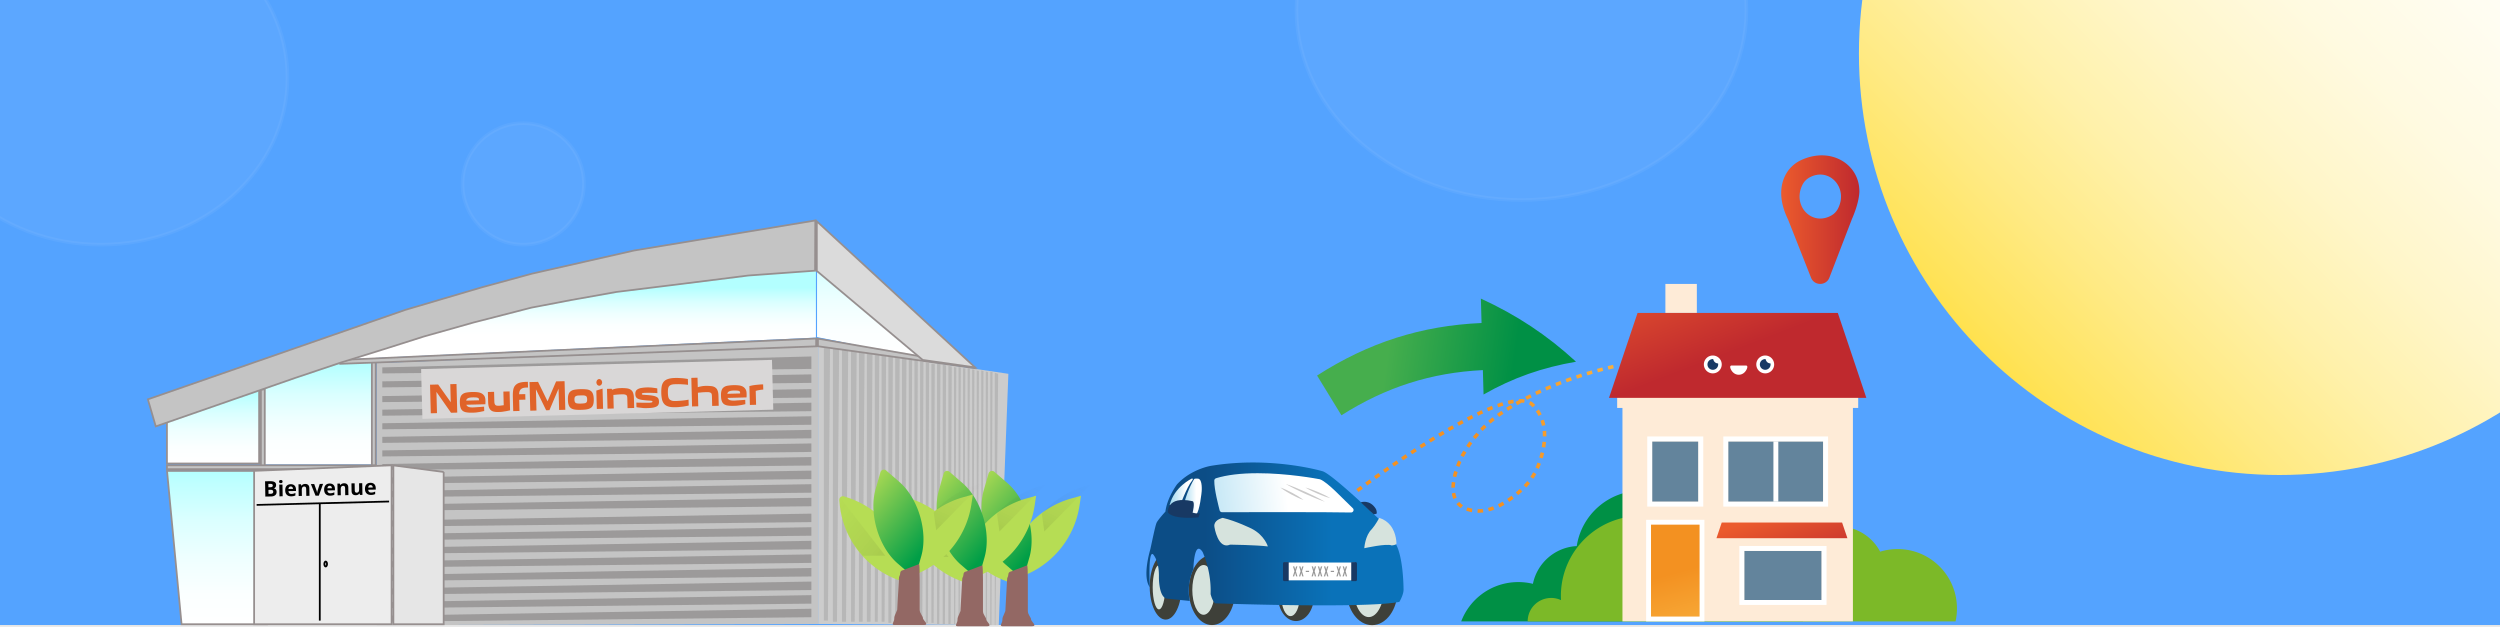 <svg width="1400" height="351" fill="none" xmlns="http://www.w3.org/2000/svg"><path fill="#E5E5E5" d="M0 0h1400v351H0z"/><path fill="#54A3FF" d="M0 0h1400v350H0z"/><path opacity=".05" d="M56.5 137C114.214 137 161 95.139 161 43.5S114.214-50 56.5-50-48-8.139-48 43.5-1.214 137 56.5 137zm236.5 0c18.778 0 34-15.222 34-34s-15.222-34-34-34-34 15.222-34 34 15.222 34 34 34zm559-25c69.588 0 126-47.682 126-106.5S921.588-101 852-101 726-53.318 726 5.5 782.412 112 852 112z" fill="#fff" stroke="#fff" stroke-width="2"/><path d="M1276.5-206C1146.44-206 1041-100.339 1041 30s105.44 236 235.5 236S1512 160.339 1512 30s-105.44-236-235.5-236z" fill="url(#paint0_linear)"/><path d="M760.134 274.715s83.136-63.051 98.224-47.931c10.151 10.168 6.494 25.339 3.004 34.181-1.956 4.97-5.293 9.7-9.77 13.75-6.952 6.298-18.586 14.266-29.895 10.453-8.885-2.988-8.937-11.813-6.757-19.879 2.478-9.234 8.195-18.184 15.948-25.957 12.187-12.204 41.054-27.164 74.592-34.504" stroke="url(#paint1_linear)" stroke-width="2" stroke-miterlimit="10" stroke-dasharray="3.07 3.07"/><path d="M882.567 202.561c-16.445-15.137-33.41-26.197-53.278-35.352l.385 13.675c-33.717 1.462-63.414 10.964-92.111 29.428 4.539 7.424 9.097 14.829 13.636 22.254 24.831-15.753 50.182-23.87 79.205-25.312l.385 13.675c16.676-9.521 33.025-15.118 51.778-18.368z" fill="url(#paint2_linear)"/><path d="M993.593 230.133h-12.937v2.701h12.937v-2.701z" fill="url(#paint3_linear)"/><path d="M980.969 326.257a.921.921 0 11-.922-.922.916.916 0 01.922.922z" fill="#fff"/><path d="M725.739 347.791c5.541 0 10.033-6.168 10.033-13.777 0-7.608-4.492-13.776-10.033-13.776-5.541 0-10.033 6.168-10.033 13.776 0 7.609 4.492 13.777 10.033 13.777z" fill="#3E4039"/><path d="M717.558 333.965c0 6.114 2.303 11.063 5.144 11.063s5.144-4.958 5.144-11.063c0-6.114-2.303-11.062-5.144-11.062-2.841-.009-5.144 4.948-5.144 11.062z" fill="#D6E3DD"/><path d="M643.837 328.508c0 10.2 3.998 18.469 8.916 18.469 4.929 0 8.917-8.269 8.917-18.469 0-10.2-3.998-18.47-8.917-18.47-4.918 0-8.916 8.27-8.916 18.47z" fill="#3E4039"/><path d="M645.512 328.9c0 6.819 1.578 12.355 3.508 12.355 1.94 0 3.508-5.536 3.508-12.355 0-6.82-1.568-12.356-3.508-12.356s-3.508 5.536-3.508 12.356z" fill="#D6E3DD"/><path d="M768.361 350.083c7.89 0 14.286-8.773 14.286-19.596s-6.396-19.596-14.286-19.596c-7.889 0-14.285 8.773-14.285 19.596s6.396 19.596 14.285 19.596z" fill="#3E4039"/><path d="M757.916 328.968c0 9.171 3.841 16.608 8.593 16.608 4.743 0 8.593-7.437 8.593-16.608s-3.841-16.608-8.593-16.608c-4.752.01-8.593 7.437-8.593 16.608z" fill="#D6E3DD"/><path d="M678.718 350.034c7.186 0 13.012-8.773 13.012-19.596s-5.826-19.596-13.012-19.596c-7.186 0-13.012 8.773-13.012 19.596s5.826 19.596 13.012 19.596z" fill="#3E4039"/><path d="M667.695 330.34c0 7.691 2.822 13.933 6.31 13.933 3.488 0 6.31-6.242 6.31-13.933 0-7.692-2.822-13.933-6.31-13.933-3.488 0-6.31 6.241-6.31 13.933z" fill="#D6E3DD"/><path d="M643.884 328.845s-1.057-20.558 1.781-18.471c0 0 3.523 3.348 3.327 12.718 0 0-.196 11.228 4.404 12.122l12.879 1.312s-2.232-8.327 2.016-17.865c0 0 .332-16.435 5.02-9.777.294.417.333.665.822 1.868 1.429 3.557 4.189 11.853 3.797 21.938l.029.09c.049.209.196.765.441 1.461l.01.029c.391 1.143 1.066 2.633 2.006 3.587 0 0 6.801.249 16.969.507 23.301.606 64.335 1.312 81.902-.666a50.806 50.806 0 004.345-.636s1.448-2.345 2.075-4.858c.225-.865.342-1.749.274-2.554 0 0-.059-18.084-4.561-25.436 0 0-1.908-9.956-9.395-13.712 0 0-2.202-2.127-5.47-5.177-8.025-7.502-22.43-20.608-26.042-21.462 0 0-28.771-8.545-62.436-2.981 0 0-10.961 1.729-18.927 10.334 0 0-1.82 2.424-3.572 5.991-1.292 2.643-2.534 5.932-2.955 9.32 0 0-.02.03-.069.07-.538.586-4.227 4.68-4.893 6.22-.763 1.778-2.613 10.85-3.464 14.765 0 .01-4.727 15.202-.313 21.263z" fill="url(#paint4_linear)"/><path d="M770.564 285.094l.011.066c.087.163.392.838.425 2.252.011.457-1.743.588-1.743.588l-2.692-2.405-4.565-4.277c0-.011 5.121-1.926 8.564 3.776z" fill="#183964"/><path d="M672.935 275.225s.614-6.712-1.943-7.171c0 0-2.009-.234-2.315.272-2.4 4.034-5.403 10.709-6.677 19.003 0 0 5.542 2.959 7.727 1.002 2.186-1.947 3.208-13.106 3.208-13.106z" fill="url(#paint5_linear)"/><path d="M667.333 268.021s-9.721 4.527-12.333 14.756c0 0 4.789 1.533 5.301 1.166.512-.367 4.06-10.955 7.402-14.995 0-.009.871-1.111-.37-.927z" fill="url(#paint6_linear)"/><path d="M756.549 287c1.294.029 1.951-1.544 1-2.428-5.255-4.922-13.97-14.543-18.372-16.174-1.824-.35-18.128-3.398-34.872-3.398-9.422 0-17.245.942-23.314 2.806-.588.184-.98.718-.99 1.33-.059 5.194 2.392 14.174 2.99 16.65.147.631.726 1.058 1.383 1.058 4.088-.019 17.735-.068 32.587-.068 20.578 0 32.559.097 39.588.224z" fill="url(#paint7_linear)"/><path d="M768.259 296.269c2.04-2.336 4.14-6.269 4.14-6.269 2.81.888 4.789 2.432 6.199 4.187 3.61 4.503 3.4 10.413 3.4 10.413-.54.698-2.67.846-2.67.846C776.658 304.177 764 307 764 307s.44-7.189 4.259-10.731zM684.713 290s-3.921.823-4.606 3.553c-.127.472-.146 1.014-.029 1.606 0 0 1.956 12.849 8.801 9.837 0 0 14.667.201 21.121 1.004 0 0-1.789-6.173-8.986-9.907 0 0-8.918-4.417-16.301-6.093z" fill="#D6E3DD"/><path d="M719.747 325a.739.739 0 01-.747-.736v-8.528c0-.41.334-.736.747-.736h38.506c.413 0 .747.335.747.736v8.528c0 .41-.334.736-.747.736h-38.506z" fill="#fff"/><path d="M752.723 319.876l-.901 2.9h.744l.559-1.95.529 1.95h.725l-.852-2.89.852-2.714h-.745l-.509 1.705-.49-1.705h-.735l.823 2.704zm-3.439 0l-.901 2.9h.744l.559-1.95.529 1.95h.735l-.863-2.89.853-2.714h-.735l-.519 1.705-.49-1.705h-.735l.823 2.704zm-7.035 0l-.911 2.9h.754l.549-1.95.529 1.95h.735l-.853-2.89.843-2.714h-.735l-.519 1.705-.48-1.705h-.745l.833 2.704zm-3.439 0l-.901 2.9h.744l.549-1.95.539 1.95h.725l-.853-2.89.853-2.714h-.745l-.519 1.705-.48-1.705h-.735l.823 2.704zm-3.439 0l-.902 2.9h.745l.559-1.95.529 1.95h.725l-.853-2.89.853-2.714h-.745l-.509 1.705-.49-1.705h-.735l.823 2.704zm-7.045 0l-.901 2.9h.744l.559-1.95.529 1.95h.735l-.863-2.89.853-2.714h-.735l-.519 1.705-.48-1.705h-.745l.823 2.704zm-4.341 2.901h.745l.559-1.95.538 1.95h.725l-.862-2.891.853-2.714h-.735l-.519 1.705-.481-1.705h-.744l.833 2.704-.912 2.901zm23.085-3.136v.666h-1.862v-.666h1.862zm-13.982 0v.666h-1.862v-.666h1.862z" fill="#979797"/><path d="M756.692 325.441h2.439a.777.777 0 00.774-.784v-9.093a.777.777 0 00-.774-.783h-2.439v10.66zm-38.223-9.876v9.092c0 .431.343.784.774.784h2.44v-10.67h-2.44a.793.793 0 00-.774.794z" fill="#183964"/><path d="M745 279c-2.557-.694-4.934-1.621-7.281-2.61-2.326-1.014-4.603-2.081-6.719-3.39 2.557.694 4.934 1.621 7.281 2.61 2.316 1.014 4.603 2.081 6.719 3.39zm-15 1c-2.375-.809-4.582-1.892-6.761-3.045-2.16-1.183-4.283-2.428-6.239-3.955 2.375.809 4.582 1.892 6.761 3.045 2.151 1.173 4.274 2.428 6.239 3.955zm12 1c-3.881-1.328-7.6-2.907-11.279-4.562-3.658-1.675-7.276-3.426-10.721-5.438 3.881 1.319 7.6 2.907 11.279 4.562 3.648 1.684 7.265 3.426 10.721 5.438z" fill="#CAC9C9"/><path d="M672 287.418l-.834 2.317s-13.608 1.516-17.154-2.703c0 0-.924-9.588 13.776-6.373 1.62.358.07 6.44.07 6.44s2.682.773 4.142.319z" fill="#183964"/><path d="M950.233 159.001h-17.614v16.237h17.614v-16.237z" fill="#FEEBD7"/><path d="M847.249 326.09a34.41 34.41 0 0111.18.857c2.29-11.195 11.7-20.044 23.682-21.083.28-.028.589-.042.87-.056 2.683-17.571 17.867-31.027 36.182-31.027 14.018 0 26.196 7.879 32.348 19.453h.014a45.92 45.92 0 0113.413-1.994c25.269 0 45.762 20.492 45.762 45.775 0 3.427-.38 6.756-1.1 9.972H818.272c4.509-11.868 15.479-20.717 28.977-21.897z" fill="#009045"/><path d="M977.144 332.073a24.76 24.76 0 018.119.618c1.671-8.132 8.512-14.565 17.207-15.324l.63-.042c1.95-12.767 12.98-22.543 26.29-22.543 10.19 0 19.04 5.73 23.5 14.144h.02a33.249 33.249 0 019.75-1.447c18.35 0 33.24 14.889 33.24 33.26 0 2.487-.27 4.917-.79 7.248H956.09c3.287-8.624 11.251-15.057 21.054-15.914z" fill="#7CB928"/><path d="M1023.68 321.216a50.882 50.882 0 00-2.83-6.264c.2-1.306.33-2.641.33-4.003 0-3.217-.58-6.279-1.62-9.13-2.1-5.759-6.15-10.548-11.33-13.638-6.88-14.552-21.689-24.651-38.881-24.651-17.656 0-32.797 10.633-39.427 25.83-.112.267-.196.548-.309.801a44.82 44.82 0 00-14.565-1.11c-.885.071-1.784.197-2.655.309-22.403 3.301-38.893 22.867-38.275 45.509 0 .421.043.8.071 1.208-1.7-.773-3.554-1.236-5.548-1.236-.169 0-.338 0-.506.028-7.037.267-12.641 6.011-12.641 13.118h170.216c.62-3.132.95-6.404.95-9.747a48.96 48.96 0 00-2.98-17.024z" fill="#7CB928"/><path d="M1040.59 220.676h-2.96v-3.863H908.573v3.863h-2.964v7.767h2.964v119.544h129.057V228.443h2.96v-7.767z" fill="#FEEBD7"/><path d="M1045.14 222.796H901.044l1.419-4.213 6.377-18.99 8.188-24.342h112.142l2.77 8.203 11.8 35.129 1.4 4.213z" fill="url(#paint8_linear)"/><path d="M951.735 293.827v51.421h-27.164v-51.421h27.164zm2.739-2.739h-32.642v56.899h32.642v-56.899z" fill="#fff"/><path d="M951.736 293.826h-27.165v51.422h27.165v-51.422z" fill="url(#paint9_linear)"/><path d="M1034.55 301.397h-73.334l2.95-8.778h67.404l1.67 4.916 1.31 3.862z" fill="url(#paint10_linear)"/><path d="M1020.98 247.166h-53.19v33.794h53.19v-33.794z" fill="#63849C"/><path d="M1020.98 247.167v33.794h-53.19v-33.794h53.19zm2.74-2.739h-58.669V283.7h58.669v-39.272z" fill="#fff"/><path d="M995.853 247.166h-2.739v33.794h2.739v-33.794z" fill="#fff"/><path d="M1020.12 308.476h-43.341v27.53h43.341v-27.53z" fill="#63849C"/><path d="M1020.12 308.477v27.529h-43.341v-27.529h43.341zm2.74-2.725h-48.82v33.007h48.82v-33.007z" fill="#fff"/><path d="M951.09 247.166h-25.887v33.794h25.887v-33.794z" fill="#63849C"/><path d="M951.089 247.167v33.794h-25.886v-33.794h25.886zm2.739-2.739h-31.364V283.7h31.364v-39.272zm10.345-40.34a4.998 4.998 0 01-5.002 5.003 5 5 0 01-5.003-5.003 4.998 4.998 0 015.003-5.002 5.005 5.005 0 015.002 5.002z" fill="#fff"/><path d="M959.394 201.111c-.07 0-.141-.024-.212-.024a3 3 0 00-3.001 3.002 2.998 2.998 0 003.001 3.001 2.999 2.999 0 003.002-3.001c0-.2-.024-.389-.059-.577-1.624-.07-2.401-1.106-2.731-2.401z" fill="#183964"/><path d="M993.529 204.088a5 5 0 01-5.003 5.003 4.998 4.998 0 01-5.002-5.003 4.998 4.998 0 015.002-5.002 5.013 5.013 0 015.003 5.002z" fill="#fff"/><path d="M988.738 201.111c-.07 0-.141-.024-.212-.024a3 3 0 00-3.001 3.002 2.998 2.998 0 003.001 3.001 2.999 2.999 0 003.002-3.001c0-.2-.024-.389-.059-.577-1.624-.07-2.401-1.106-2.731-2.401z" fill="#183964"/><path d="M973.707 209.868c2.59 0 4.144-2.072 4.661-3.625.518-1.554-.517-1.554-.517-1.554h-8.287s-1.036 0-.518 1.554c.518 1.553 2.072 3.625 4.661 3.625z" fill="#fff"/><path d="M1041.25 107.161c0-15.418-16.2-25.186-32.71-17.455-3.73 1.748-6.83 4.696-8.689 8.323-4.162 8.049-2.327 17.239 1.449 24.868l12.86 32.584c1.85 4.696 8.51 4.667 10.31-.043l12.6-32.743c4.37-9.985 4.18-15.534 4.18-15.534zm-15.52 13.41c-11.1 6.459-22.35-5.477-16.27-17.253a9.336 9.336 0 013.53-3.743c11.09-6.459 22.35 5.477 16.27 17.253a9.227 9.227 0 01-3.53 3.743z" fill="url(#paint11_linear)"/><path d="M101.678 349.585l-8.142-85.859h56.011v85.859h-47.869z" fill="url(#paint12_linear)" stroke="#968F8F"/><path d="M208.377 202.36l-60.231 1.902v55.793h60.231V202.36z" fill="url(#paint13_linear)"/><path d="M456.909 189.046v-37.724l-129.338 9.51-127.766 23.459-3.475 16.801 260.579-12.046z" fill="url(#paint14_linear)"/><path d="M93.487 259.555v-37.709l51.622-3.732v41.441H93.487z" fill="url(#paint15_linear)" stroke="#968F8F"/><path d="M210.913 203.331l247.264-9.847v155.942l-247.264.659V203.331z" fill="#C4C4C4"/><path d="M458.177 193.484l106.514 15.85-5.39 140.75-101.124-.658V193.484z" fill="#CCC"/><path d="M214.083 221.803l240.29-3.91v4.755l-240.29 2.536v-3.381zm0 7.608l240.29-3.91v4.756l-240.29 2.536v-3.382zm0-23.669l240.29-6.129v6.974l-240.29 2.536v-3.381zm0 7.818l240.29-3.91v4.755l-240.29 2.537v-3.382zm0 23.459l240.29-3.91v4.755l-240.29 2.536v-3.381zm0 7.609l240.29-3.91v4.755l-240.29 2.536v-3.381zm0 7.607l240.29-3.91v4.755l-240.29 2.536v-3.381zm0 7.608l240.29-3.909v4.755l-240.29 2.536v-3.382zm0 7.609l240.29-3.91v4.755l-240.29 2.536v-3.381zm0 7.608l240.29-3.91v4.755l-240.29 2.536v-3.381zm0 7.608l240.29-3.91v4.755l-240.29 2.536v-3.381zm0 8.876l240.29-3.909v4.755l-240.29 2.536v-3.382zm0 7.608l240.29-3.91v4.756l-240.29 2.536v-3.382zm0 7.609l240.29-3.91v4.755l-240.29 2.536v-3.381zm0 7.607l240.29-3.91v4.756l-240.29 2.536v-3.382zm0 7.608l240.29-3.909v4.755l-240.29 2.536v-3.382zm0 7.609l240.29-3.91v4.755l-240.29 2.536v-3.381zm0 7.608l240.29-3.91v4.755l-240.29 2.536v-3.381zm0 7.608l240.29-3.91v4.755l-240.29 2.536v-3.381z" fill="#9C9A9A"/><path d="M461.345 193.973l3.489.534-1.206 153.041h-2.283V193.973zm5.074.778l3.488.534-1.206 152.897h-2.282V194.751zm5.072.635l3.489.531-1.207 152.265h-2.282V195.386zm5.072.635l3.17.529-1.096 151.633h-2.074V196.021zm4.438.633l3.17.527-1.096 151.002h-2.074V196.654zm4.438.634l3.17.524-1.096 150.37h-2.074V197.288zm4.438.634l2.536.522-.877 149.738h-1.659v-150.26zm3.804.634l2.536.52-.876 149.107h-1.66V198.556zm3.804.634l2.537.52-.877 149.106h-1.66V199.19zm3.804.634l2.536.518-.876 148.474h-1.66V199.824zm3.805.634l2.536.515-.877 147.843h-1.659V200.458zm3.803.634l1.902.352-.657 147.372h-1.245V201.092zm3.171.634l1.902.351-.658 146.739h-1.244v-147.09zm6.34 1.268l1.902.348-.658 145.474h-1.244V202.994zm-3.171-.634l1.902.35-.657 146.107h-1.245V202.36zm6.341 1.268l1.902.346-.658 144.842h-1.244V203.628zm3.17 0l1.902.348-.658 145.474h-1.244V203.628zm6.34 1.268l1.902.345-.658 144.209h-1.244V204.896zm3.17.634l1.268.241-.604 143.68h-.664V205.53zm2.536 0l1.268.241-.605 143.68h-.663V205.53zm2.536.634l1.268.24-.604 143.046h-.664V206.164zm2.536 0l1.268.24-.604 143.046h-.664V206.164zm2.536.634l1.268.239-.604 142.413h-.664V206.798zm2.536.634l1.268.238-.604 141.78h-.664V207.432zm2.536 0l1.268.238-.604 141.78h-.664V207.432zm2.536.634l1.268.238-.604 141.781h-.664V208.066zm2.536 0l1.268.238-.604 141.781h-.664V208.066zm2.536.634l1.902.634-1.54 140.75h-.362V208.7zm-29.164-4.438l1.902.347-.658 144.841h-1.244V204.262z" fill="#B7B7B7"/><path d="M248.453 264.299v85.286h-28.164v-88.96l28.164 3.674z" fill="#E6E6E6" stroke="#968F8F"/><path d="M517.457 200.775l-59.914-49.135v37.114l59.914 12.021z" fill="url(#paint16_linear)"/><path fill="#C4C4C4" stroke="#968F8F" d="M146.11 262.726v-44.649h2.17v44.649zm62.133-1.903v-59.231h2.17v59.231h-2.17z"/><path fill="#C4C4C4" stroke="#968F8F" d="M93.487 260.556h116.926v2.17H93.487zm97.003-56.812v-2.173l266.553-12.001v4.384l-266.553 9.79zm267.553-9.838v-4.265l85.85 14.821 1.637 1.636-87.487-12.192z"/><path d="M142.305 349.585v-85.901l76.984-3.108v89.009h-76.984z" fill="#EDEDED" stroke="#968F8F"/><path d="M265.53 180.507l-.012.003-28.173 7.941-.008.002-.008.002-22.28 7.083-.004.001-23.894 7.408h0l-.011.004-25.839 8.687-.005.002-78.068 27.142-4.42-15.151 144.077-50.065L269.49 161l.01-.003 28.393-7.741.011-.003 57.103-12.947 101.563-16.849-.13 28.124-37.281 2.698-.013.001-.013.002-41.803 5.247-.001.001-32.086 3.954-.013.002-.013.002-25.537 4.56-.006.001-22.088 4.227-.016.003-.015.004-32.025 8.224z" fill="#C4C4C4" stroke="#968F8F"/><path d="M457.409 151.723v-27.79l88.644 81.826-29.335-4.191-59.309-49.845z" fill="#DBDBDB" stroke="#968F8F"/><path stroke="#000" d="M179.078 282.246v65.303m38.822-66.706l-74.179 1.902"/><path d="M183.15 315.848c0 .44-.12.816-.287 1.068-.17.254-.35.334-.481.334s-.311-.08-.48-.334c-.168-.252-.288-.628-.288-1.068 0-.44.12-.816.288-1.068.169-.254.349-.334.48-.334s.311.08.481.334c.167.252.287.628.287 1.068z" fill="#C4C4C4" stroke="#000"/><path d="M148.44 269.515l2.666-.046c1.214-.022 2.098.137 2.651.475.557.334.842.878.855 1.632.009.511-.105.933-.342 1.266a1.426 1.426 0 01-.944.608l.001.059c.545.111.939.331 1.183.659.248.328.377.767.387 1.317.013.782-.259 1.396-.818 1.843-.555.447-1.316.679-2.285.696l-3.204.056-.15-8.565zm1.875 3.361l1.055-.019c.492-.008.846-.091 1.062-.247.22-.156.327-.41.321-.762-.006-.328-.131-.56-.376-.696-.24-.141-.621-.206-1.14-.197l-.955.017.033 1.904zm.025 1.441l.039 2.232 1.184-.021c.5-.009.867-.111 1.102-.306.235-.196.349-.491.342-.885-.012-.711-.526-1.058-1.542-1.04l-1.125.02zm5.95-4.617c-.01-.581.309-.878.957-.889.649-.012.978.274.988.856.005.277-.073.495-.235.654-.157.155-.398.236-.722.241-.648.012-.978-.276-.988-.862zm2.007 8.211l-1.787.031-.114-6.55 1.787-.031.114 6.55zm4.499-5.482c-.379.007-.674.133-.884.379-.211.242-.328.584-.352 1.026l2.508-.044c-.016-.441-.137-.779-.364-1.013-.227-.239-.529-.354-.908-.348zm.348 5.514c-1.055.019-1.884-.258-2.487-.829-.604-.572-.916-1.391-.934-2.457-.019-1.098.239-1.95.776-2.557.54-.611 1.294-.925 2.263-.942.926-.016 1.651.235 2.175.753.525.518.796 1.242.812 2.172l.015.867-4.224.074c.028.507.186.901.472 1.181s.683.416 1.191.407a4.933 4.933 0 001.117-.142c.35-.089.715-.226 1.094-.412l.024 1.382a4.105 4.105 0 01-.995.364 6.13 6.13 0 01-1.299.139zm10.168-.294l-1.787.031-.066-3.826c-.009-.472-.099-.824-.271-1.056-.172-.235-.441-.349-.809-.343-.5.009-.858.183-1.075.523-.216.336-.318.89-.305 1.664l.054 3.081-1.787.031-.114-6.55 1.365-.023.255.833.099-.002c.194-.319.463-.562.808-.729.349-.17.746-.259 1.191-.266.762-.014 1.343.183 1.745.59.402.403.609.994.623 1.771l.074 4.271zm3.398-.06l-2.61-6.506 1.869-.032 1.331 3.709c.148.47.244.916.287 1.337h.035c.013-.376.093-.824.24-1.346l1.194-3.754 1.869-.033-2.381 6.593-1.834.032zm7.891-5.54c-.379.006-.674.132-.884.378-.211.242-.328.584-.351 1.026l2.507-.044c-.015-.441-.137-.779-.363-1.013-.227-.238-.53-.354-.909-.347zm.348 5.514c-1.054.018-1.883-.258-2.487-.83-.604-.572-.915-1.39-.934-2.457-.019-1.097.24-1.949.776-2.557.54-.611 1.295-.925 2.263-.942.926-.016 1.651.235 2.176.754.524.518.795 1.242.811 2.171l.015.867-4.224.074c.029.507.186.901.472 1.182.286.28.683.415 1.191.407a4.925 4.925 0 001.117-.143c.35-.088.715-.225 1.094-.412l.025 1.383c-.31.161-.642.283-.996.363a6.19 6.19 0 01-1.299.14zm10.169-.295l-1.787.031-.067-3.825c-.008-.473-.098-.825-.27-1.056-.173-.236-.442-.35-.809-.344-.5.009-.859.183-1.075.523-.217.336-.319.891-.305 1.664l.053 3.081-1.786.032-.115-6.55 1.365-.024.255.834.1-.002a1.87 1.87 0 01.807-.729c.349-.17.746-.259 1.191-.267.762-.013 1.344.184 1.745.591.402.403.609.993.623 1.77l.075 4.271zm6.479-.113l-.255-.834-.093.002a1.913 1.913 0 01-.802.723c-.349.17-.748.259-1.197.267-.77.014-1.353-.181-1.751-.585-.398-.407-.603-.997-.617-1.77l-.074-4.271 1.787-.031.066 3.825c.009.473.099.827.271 1.062.172.232.441.344.809.338.499-.009.858-.181 1.075-.517.216-.34.318-.897.305-1.67l-.054-3.081 1.787-.032.114 6.55-1.371.024zm5.864-5.505c-.379.006-.674.132-.884.378-.211.242-.328.584-.352 1.026l2.508-.044c-.016-.441-.137-.779-.364-1.013-.226-.238-.529-.354-.908-.347zm.348 5.514c-1.054.018-1.884-.258-2.487-.83-.604-.572-.915-1.39-.934-2.457-.019-1.097.239-1.949.776-2.557.54-.611 1.294-.925 2.263-.942.926-.016 1.651.235 2.176.754.524.518.795 1.242.811 2.171l.015.867-4.224.074c.029.507.186.901.472 1.181.286.281.683.416 1.191.407a4.878 4.878 0 001.117-.142c.35-.088.715-.225 1.094-.412l.024 1.383a4.103 4.103 0 01-.995.363 6.19 6.19 0 01-1.299.14z" fill="#000"/><path fill="#D9D7D7" d="M235.823 206.674l196.476-5.145.73 27.887-196.476 5.144z"/><g filter="url(#filter0_d)"><path d="M255.635 211.042l.419 16.015-3.475.091-8.177-11.684.312 11.89-3.475.091-.419-16.015 4.544-.119 7.06 9.937-.264-10.115 3.474-.091h.001zm16.209 9.076l.024.932c-.031.266-.025.488-.02.71a3.64 3.64 0 00-.021.622l-10.654.279c.167.529.559.918 1.139 1.169s1.424.362 2.531.333l.726-.019c.303-.052.609-.06.953-.069.304-.052.648-.061 1.03-.071.342-.054.686-.063 1.029-.072a532.9 532.9 0 012.517-.199l.064 2.44-2.166.456c-.609.105-1.294.212-2.017.319-.723.108-1.41.126-2.06.143-1.335.035-2.482.021-3.404-.133-.92-.109-1.691-.399-2.275-.784a3.455 3.455 0 01-1.268-1.742c-.287-.748-.427-1.72-.458-2.918-.031-1.198.057-2.177.305-2.938.209-.76.613-1.392 1.175-1.806.561-.459 1.317-.79 2.23-.946a23.825 23.825 0 013.393-.312 19.557 19.557 0 012.945.146c.844.11 1.615.357 2.235.696.621.383 1.13.858 1.49 1.47.322.613.533 1.363.557 2.294zm-3.633-.127l-.013-.488a1.769 1.769 0 00-.163-.395c-.08-.132-.236-.261-.506-.342a3.947 3.947 0 00-1.037-.195 18.57 18.57 0 00-1.797-.042c-1.183.031-2.058.187-2.624.468-.566.282-.898.734-.997 1.358l7.141-.187-.004-.177zm11.027 6.725c-.954.025-1.758.002-2.487-.157a3.746 3.746 0 01-1.817-.796c-.509-.43-.867-.998-1.154-1.745-.249-.749-.389-1.721-.421-2.919l-.146-5.589 3.475-.091.146 5.589c.012.444.097.796.182 1.105.083.264.242.482.4.656.209.183.461.313.735.379.269.038.613.073.995.063l.65-.017c.228-.006.419-.055.647-.061.19-.049.458-.056.685-.106.267-.007.572-.06.953-.114l-.2-7.63 3.475-.091.277 10.602c-.494.101-.95.202-1.443.303-.457.101-.951.203-1.446.261-.532.102-1.065.16-1.636.264-.572.06-1.183.076-1.87.094zm14.907-10.023l.081 3.105-3.474.091.163 6.255-3.513.092-.209-7.985c-.036-1.376.009-2.575.173-3.601.126-1.024.449-1.876 1.002-2.601.517-.679 1.268-1.232 2.289-1.613.984-.337 2.316-.549 3.996-.593l.955-.025.084 3.194-.994.026c-.801.021-1.486.128-1.978.318a3.248 3.248 0 00-1.202.786 3.346 3.346 0 00-.619 1.17 8.287 8.287 0 00-.191 1.471l3.436-.09h.001zm11.7 9.06l-5.733-11.747.311 11.889-3.475.091-.419-16.015 4.773-.125 5.328 10.87 4.79-11.134 4.735-.124.419 16.014-3.475.091-.311-11.889-5.111 12.031-1.832.048zm19.253-11.824c1.375-.036 2.485.023 3.404.133.92.108 1.692.399 2.277.828.583.384 1.019.994 1.268 1.742.287.748.427 1.72.458 2.918.032 1.198-.057 2.177-.305 2.938a3.457 3.457 0 01-1.175 1.807c-.563.414-1.318.744-2.231.901-.911.202-2.017.275-3.393.311-1.336.035-2.482.021-3.404-.133-.92-.108-1.653-.4-2.236-.785a3.443 3.443 0 01-1.268-1.742c-.287-.747-.428-1.72-.459-2.918-.032-1.198.058-2.176.305-2.938.209-.76.613-1.392 1.175-1.806.562-.459 1.279-.788 2.192-.945a23.824 23.824 0 013.392-.312v.001zm.212 8.074a17.737 17.737 0 001.754-.135c.457-.056.837-.155 1.099-.34.264-.139.41-.41.517-.679.107-.313.134-.714.122-1.202-.014-.532-.063-.931-.186-1.238-.122-.307-.281-.525-.552-.652-.271-.17-.656-.248-1.116-.325-.459-.032-1.032-.017-1.758.002-.687.018-1.298.034-1.755.09-.456.101-.797.198-1.06.382a1.153 1.153 0 00-.555.681 4.896 4.896 0 00.064 2.44c.121.263.319.524.59.65.272.171.618.251 1.077.283.459.032 1.071.061 1.759.043zm12.122-8.397l-3.487 1.112.27 10.292 3.513-.092-.296-11.312zm-.245-3.501c.006.222-.026.489-.134.714-.071.224-.18.404-.29.585a1.605 1.605 0 01-.525.413 1.007 1.007 0 01-.606.194 1 1 0 01-.615-.162 1.58 1.58 0 01-.545-.385 2.586 2.586 0 01-.321-.569 1.584 1.584 0 01-.171-.706 1.463 1.463 0 01.134-.713c.071-.225.179-.449.289-.63.149-.137.337-.275.524-.413.189-.094.378-.143.608-.149.229-.006.421.033.614.117.194.128.389.256.545.385.119.175.239.393.322.613.12.22.164.44.171.706zm10.401 3.235c1.375-.036 2.485.023 3.405.133.958.107 1.691.399 2.275.828.584.384 1.02.994 1.269 1.742.287.748.427 1.72.458 2.918l.144 5.502-3.704.097-.144-5.502c-.014-.532-.062-.931-.184-1.238a.975.975 0 00-.553-.652c-.272-.17-.656-.248-1.116-.325-.46-.032-1.032-.017-1.758.002l-.878.023a8.393 8.393 0 01-1.068.072 9.409 9.409 0 01-1.143.119c-.381.054-.763.064-1.105.117l.198 7.586-3.474.091-.291-11.09 2.521-.066.435.565a8.186 8.186 0 012.008-.63 16.603 16.603 0 012.705-.292zm21.443 7.562c.017.666-.084 1.201-.301 1.651-.216.493-.627.86-1.193 1.14-.565.282-1.285.523-2.237.637-.913.156-2.059.186-3.434.222-.534.014-1.07-.016-1.644-.046-.536-.074-1.034-.105-1.533-.181-.497-.031-.92-.109-1.341-.143-.384-.078-.691-.115-.921-.153l-.068-2.574c.765.026 1.492.05 2.179.032.612.029 1.224.057 1.836.041.484.021.968.023 1.452.007.764-.02 1.375.008 1.833-.004.458-.056.839-.066 1.067-.117.176-.031.343-.095.492-.19.074-.091.147-.226.145-.315-.003-.133-.006-.222-.085-.308a1.611 1.611 0 00-.347-.124 8.498 8.498 0 00-.729-.114c-.306.008-.688-.027-1.186-.058a36.779 36.779 0 01-3.64-.393c-.959-.152-1.691-.4-2.195-.652-.543-.297-.896-.643-1.098-1.082-.203-.439-.293-.969-.308-1.545-.016-.622.084-1.157.302-1.607.254-.494.627-.86 1.192-1.14.565-.326 1.323-.568 2.237-.681.913-.157 2.057-.231 3.47-.268l1.837.085c.55.065 1.1.14 1.648.223.575.074 1.112.149 1.612.269l.07 2.661a23.646 23.646 0 00-1.187-.102c-.46-.032-.918-.02-1.416-.052-.497-.031-.955-.019-1.414-.051-.459.012-.842-.022-1.147-.014l-1.833.048a5.876 5.876 0 00-1.067.116c-.266.051-.417.1-.529.192a.43.43 0 00-.107.313c.002.089.043.177.083.265.078.042.155.084.347.123.154.041.385.079.69.071.407.044.816.078 1.225.101 1.493.094 2.718.196 3.679.393.921.153 1.653.4 2.196.696.503.254.894.599 1.059 1.038.202.439.293.969.309 1.59zm1.287-4.828c-.036-1.375.047-2.576.211-3.601.164-1.026.524-1.879 1.079-2.604.517-.679 1.304-1.232 2.327-1.57 1.022-.381 2.392-.595 4.034-.638.763-.02 1.527-.04 2.255.03.765.024 1.454.095 2.066.123.652.072 1.227.146 1.725.222.499.075.884.154 1.19.19l.086 3.283c-.153-.04-.421-.033-.844-.111-.421-.033-.958-.108-1.608-.136-.65-.027-1.378-.097-2.219-.119-.803-.024-1.681-.001-2.597.023-.955.025-1.716.134-2.283.371-.529.236-.941.557-1.198.964-.256.45-.396.943-.457 1.521a15.13 15.13 0 00-.063 1.955c.018.709.074 1.375.165 1.949.092.575.257 1.058.535 1.451.278.392.706.692 1.247.9.579.251 1.345.319 2.3.294a54.583 54.583 0 002.823-.162c.877-.068 1.677-.178 2.325-.238.799-.11 1.522-.218 2.168-.368l.086 3.283c-.265.096-.646.149-1.14.251-.568.116-1.139.22-1.712.312-.646.105-1.371.169-2.094.232-.762.109-1.525.129-2.328.15-1.641.043-3.019-.054-4.06-.382-1.04-.328-1.854-.795-2.407-1.491-.591-.65-.996-1.528-1.214-2.543a19.557 19.557 0 01-.398-3.541zm20.433-3.243a11.54 11.54 0 011.291-.345c.379-.098.836-.154 1.33-.256.534-.059 1.029-.116 1.601-.131a23.984 23.984 0 013.404.133c.92.108 1.692.399 2.238.829.584.384 1.02.994 1.269 1.742.287.748.427 1.721.458 2.918l.144 5.502-3.665.096-.144-5.502c-.014-.532-.063-.931-.186-1.238a1.152 1.152 0 00-.589-.65c-.273-.171-.619-.25-1.079-.327-.459-.032-1.071-.016-1.758.002l-.878.023c-.342.053-.686.062-1.068.072-.38.054-.761.109-1.143.119-.419.055-.801.065-1.143.118l.198 7.586-3.474.091-.42-16.014 3.475-.091.139 5.323zm27.334 3.457l.024.932c.007.266-.025.489-.019.711.006.221-.027.444-.022.622l-10.653.279c.167.528.559.918 1.139 1.168.58.252 1.423.363 2.53.334l.726-.019c.304-.053.609-.061.953-.07.305-.052.648-.061 1.03-.071a8.391 8.391 0 011.03-.071c.8-.066 1.639-.132 2.516-.199l.064 2.44c-.722.151-1.405.302-2.128.455-.684.111-1.369.218-2.054.32-.724.108-1.411.126-2.06.143-1.336.035-2.483.02-3.404-.133-.92-.109-1.692-.4-2.275-.784a3.463 3.463 0 01-1.269-1.743c-.287-.747-.426-1.72-.458-2.918-.031-1.197.058-2.176.305-2.938.21-.76.613-1.392 1.176-1.805.561-.46 1.317-.79 2.229-.947a23.988 23.988 0 013.392-.311c1.07-.028 2.065.035 2.947.145.882.109 1.614.357 2.234.696.622.383 1.13.859 1.49 1.47.36.612.533 1.363.557 2.294zm-3.633-.127l-.013-.487c-.004-.134-.083-.265-.163-.396s-.236-.26-.468-.342a4.77 4.77 0 00-1.074-.195 17.678 17.678 0 00-1.798-.041c-1.183.031-2.058.187-2.624.468-.565.281-.897.733-.996 1.358l7.14-.187-.004-.178zm5.208-3.954c.53-.147 1.101-.251 1.747-.4.608-.105 1.257-.167 1.903-.273.648-.061 1.334-.123 2.02-.185.686-.063 1.336-.08 2.023-.098l.077 2.928c-.726.019-1.335.124-1.868.182-.494.102-.95.203-1.292.256a15.2 15.2 0 00-1.063.294l.204 7.763-3.475.091-.276-10.558z" fill="#E06329"/></g><path d="M599.998 279.12a50.403 50.403 0 00-24.132 15.144 50.152 50.152 0 00-12.022 25.774l-.351 2.331c-.051.341-.016.689.102 1.013a2.076 2.076 0 001.484 1.303c.337.076.688.067 1.021-.027l2.276-.639a50.415 50.415 0 0024.131-15.144 50.146 50.146 0 0012.023-25.774l.824-5.486-5.356 1.505z" fill="url(#paint17_linear)"/><path d="M569.52 322.139a50.408 50.408 0 00-10.723-26.394 50.153 50.153 0 00-23.295-16.316l-2.235-.751a2.058 2.058 0 00-1.942.347 2.066 2.066 0 00-.765 1.824l.234 2.352a50.416 50.416 0 0010.724 26.395 50.153 50.153 0 0023.295 16.315l5.259 1.764-.552-5.536z" fill="url(#paint18_linear)"/><path d="M556.33 311.917h-12.585c-7.374-7.985-11.925-18.219-12.94-29.102l-.245-2.239a2.79 2.79 0 01.259-1.437l25.511 32.778z" fill="url(#paint19_linear)"/><path d="M576.439 312.214c3.922-13.697-1.623-32.473-12.323-41.719l-7.306-6.313a1.999 1.999 0 00-.887-.442 1.966 1.966 0 00-.987.042 2.006 2.006 0 00-.848.516 2.04 2.04 0 00-.501.865l-2.678 9.353c-3.922 13.698 1.623 32.474 12.323 41.72l9.665 8.351 3.542-12.373z" fill="url(#paint20_linear)"/><path d="M584.803 297.653l-1.36-9.854c6.106-7.237 14.462-12.675 23.76-15.464l1.909-.603a2.652 2.652 0 011.27-.06l-25.579 25.981z" fill="url(#paint21_linear)"/><path d="M561.325 350.692h16.771c2.779 0-.197-2.436-.654-3.48.07-1.599-1.847-2.784-1.847-5.045v-17.052c0-2.261-.04-4.429-.11-6.028-.071-1.599-.167-2.497-.266-2.497l-9.175 3.479c-.1.007-1.322.142-1.392 1.74-.07 1.599-.727 1.05-.727 3.306l-.933 17.052c-1.111 2.957-1.737 3.446-1.667 5.045.071 1.599-1.945 3.48 0 3.48z" fill="url(#paint22_linear)"/><path d="M574.869 279.119a50.4 50.4 0 00-24.131 15.144 50.146 50.146 0 00-12.023 25.774l-.351 2.331a2.05 2.05 0 00.103 1.012 2.075 2.075 0 002.504 1.277l2.276-.639a50.423 50.423 0 0024.132-15.144 50.156 50.156 0 0012.022-25.774l.824-5.486-5.356 1.505z" fill="url(#paint23_linear)"/><path d="M544.392 322.139a50.4 50.4 0 00-10.724-26.395 50.146 50.146 0 00-23.295-16.315l-2.235-.751a2.048 2.048 0 00-1.941.346 2.08 2.08 0 00-.766 1.824l.235 2.352a50.414 50.414 0 0010.723 26.395 50.158 50.158 0 0023.295 16.315l5.259 1.765-.551-5.536z" fill="url(#paint24_linear)"/><path d="M531.202 311.916h-12.585c-7.374-7.984-11.925-18.219-12.94-29.102l-.246-2.238a2.794 2.794 0 01.26-1.438l25.511 32.778z" fill="url(#paint25_linear)"/><path d="M551.31 312.213c3.923-13.697-1.622-32.473-12.323-41.72l-7.305-6.313a1.997 1.997 0 00-.888-.442 1.996 1.996 0 00-1.835.559 2.038 2.038 0 00-.501.865l-2.678 9.353c-3.922 13.697 1.623 32.473 12.324 41.72l9.664 8.351 3.542-12.373z" fill="url(#paint26_linear)"/><path d="M559.674 297.651l-1.359-9.853c6.106-7.237 14.462-12.676 23.76-15.465l1.909-.602a2.627 2.627 0 011.27-.06l-25.58 25.98z" fill="url(#paint27_linear)"/><path d="M536.197 350.691h16.77c2.779 0-.197-2.436-.654-3.48.071-1.599-1.846-2.784-1.846-5.045v-17.052c0-2.261-.04-4.429-.111-6.028-.07-1.599-.166-2.497-.266-2.497l-9.174 3.479c-.1.007-1.322.142-1.392 1.74-.071 1.599-.728 1.05-.728 3.306l-.932 17.052c-1.112 2.957-1.738 3.446-1.667 5.045.07 1.599-1.945 3.48 0 3.48z" fill="url(#paint28_linear)"/><path d="M539.448 278.424a50.4 50.4 0 00-24.131 15.144 50.154 50.154 0 00-12.023 25.774l-.351 2.331a2.055 2.055 0 00.678 1.853 2.072 2.072 0 001.929.436l2.276-.639a50.418 50.418 0 0024.132-15.144 50.152 50.152 0 0012.022-25.774l.825-5.486-5.357 1.505z" fill="url(#paint29_linear)"/><path d="M508.971 321.444a50.4 50.4 0 00-10.724-26.395 50.153 50.153 0 00-23.295-16.315l-2.235-.751a2.053 2.053 0 00-1.941.346 2.08 2.08 0 00-.766 1.824l.235 2.352a50.408 50.408 0 0010.723 26.395 50.158 50.158 0 0023.295 16.315l5.259 1.765-.551-5.536z" fill="url(#paint30_linear)"/><path d="M495.781 311.221h-12.585c-7.374-7.984-11.925-18.219-12.94-29.102l-.246-2.238a2.788 2.788 0 01.26-1.437l25.511 32.777z" fill="url(#paint31_linear)"/><path d="M515.889 311.518c3.923-13.697-1.622-32.473-12.323-41.719l-7.305-6.314a1.978 1.978 0 00-1.875-.399 1.996 1.996 0 00-.848.516 2.044 2.044 0 00-.501.865l-2.678 9.353c-3.922 13.698 1.623 32.473 12.324 41.72l9.664 8.351 3.542-12.373z" fill="url(#paint32_linear)"/><path d="M524.253 296.956l-1.359-9.853c6.106-7.237 14.462-12.675 23.76-15.464l1.909-.603a2.627 2.627 0 011.27-.06l-25.58 25.98z" fill="url(#paint33_linear)"/><path d="M500.776 349.996h16.77c2.779 0-.197-2.436-.654-3.479.071-1.599-1.846-2.785-1.846-5.046v-17.052c0-2.261-.04-4.429-.111-6.028-.07-1.599-.166-2.497-.266-2.497l-9.174 3.48c-.1.006-1.322.141-1.392 1.74-.071 1.598-.728 1.049-.728 3.305l-.932 17.052c-1.112 2.958-1.738 3.447-1.667 5.046.07 1.598-1.945 3.479 0 3.479z" fill="url(#paint34_linear)"/><defs><linearGradient id="paint0_linear" x1="1084.31" y1="222.597" x2="1470.46" y2="-162.733" gradientUnits="userSpaceOnUse"><stop stop-color="#FFDC2E"/><stop offset=".09" stop-color="#FFE359"/><stop offset=".199" stop-color="#FFEA84"/><stop offset=".312" stop-color="#FFF1AA"/><stop offset=".43" stop-color="#FFF6C9"/><stop offset=".552" stop-color="#FFFAE1"/><stop offset=".682" stop-color="#FFFDF2"/><stop offset=".824" stop-color="#FFFEFC"/><stop offset="1" stop-color="#fff"/></linearGradient><linearGradient id="paint1_linear" x1="806.308" y1="262.031" x2="907.859" y2="216.818" gradientUnits="userSpaceOnUse"><stop stop-color="#F39121"/><stop offset=".272" stop-color="#F39121"/><stop offset=".964" stop-color="#F8AE3C"/><stop offset="1" stop-color="#F8AE3C"/></linearGradient><linearGradient id="paint2_linear" x1="739.232" y1="198.209" x2="880.356" y2="218.072" gradientUnits="userSpaceOnUse"><stop stop-color="#46AE4D"/><stop offset=".262" stop-color="#46AE4D"/><stop offset=".761" stop-color="#009045"/><stop offset="1" stop-color="#009045"/></linearGradient><linearGradient id="paint3_linear" x1="981.989" y1="218.112" x2="996.715" y2="256.476" gradientUnits="userSpaceOnUse"><stop stop-color="#EB5B2D"/><stop offset="1" stop-color="#BF292E"/></linearGradient><linearGradient id="paint4_linear" x1="785.989" y1="299.008" x2="642" y2="299.008" gradientUnits="userSpaceOnUse"><stop stop-color="#0A72B9"/><stop offset=".279" stop-color="#0A72B9"/><stop offset=".773" stop-color="#0C4D86"/><stop offset="1" stop-color="#0C4D86"/></linearGradient><linearGradient id="paint5_linear" x1="672.995" y1="278.496" x2="662.003" y2="278.496" gradientUnits="userSpaceOnUse"><stop offset=".279" stop-color="#fff"/><stop offset="1" stop-color="#9FD8F0"/></linearGradient><linearGradient id="paint6_linear" x1="667.997" y1="275.999" x2="654.999" y2="275.999" gradientUnits="userSpaceOnUse"><stop offset=".279" stop-color="#fff"/><stop offset="1" stop-color="#9FD8F0"/></linearGradient><linearGradient id="paint7_linear" x1="747.045" y1="273.644" x2="652.579" y2="285.013" gradientUnits="userSpaceOnUse"><stop offset=".279" stop-color="#fff"/><stop offset="1" stop-color="#9FD8F0"/></linearGradient><linearGradient id="paint8_linear" x1="939.923" y1="133.409" x2="965.041" y2="198.846" gradientUnits="userSpaceOnUse"><stop stop-color="#EB5B2D"/><stop offset="1" stop-color="#BF292E"/></linearGradient><linearGradient id="paint9_linear" x1="934.685" y1="306.79" x2="948.565" y2="357.851" gradientUnits="userSpaceOnUse"><stop stop-color="#F39121"/><stop offset=".272" stop-color="#F39121"/><stop offset=".964" stop-color="#F8AE3C"/><stop offset="1" stop-color="#F8AE3C"/></linearGradient><linearGradient id="paint10_linear" x1="993.435" y1="287.567" x2="1005.33" y2="324.582" gradientUnits="userSpaceOnUse"><stop stop-color="#EB5B2D"/><stop offset="1" stop-color="#BF292E"/></linearGradient><linearGradient id="paint11_linear" x1="997.473" y1="122.989" x2="1041.25" y2="122.989" gradientUnits="userSpaceOnUse"><stop stop-color="#EB5B2D"/><stop offset="1" stop-color="#BF292E"/></linearGradient><linearGradient id="paint12_linear" x1="123.102" y1="263.226" x2="123.102" y2="353.211" gradientUnits="userSpaceOnUse"><stop stop-color="#B3FFFF"/><stop offset=".069" stop-color="#BDFFFF"/><stop offset=".306" stop-color="#DAFFFF"/><stop offset=".543" stop-color="#EFF"/><stop offset=".775" stop-color="#FBFFFF"/><stop offset="1" stop-color="#fff"/></linearGradient><linearGradient id="paint13_linear" x1="180.018" y1="204.262" x2="180.018" y2="259.021" gradientUnits="userSpaceOnUse"><stop stop-color="#B3FFFF"/><stop offset=".069" stop-color="#BDFFFF"/><stop offset=".306" stop-color="#DAFFFF"/><stop offset=".543" stop-color="#EFF"/><stop offset=".775" stop-color="#FBFFFF"/><stop offset="1" stop-color="#fff"/></linearGradient><linearGradient id="paint14_linear" x1="338.437" y1="161.149" x2="338.437" y2="187.906" gradientUnits="userSpaceOnUse"><stop stop-color="#B3FFFF"/><stop offset=".069" stop-color="#BDFFFF"/><stop offset=".306" stop-color="#DAFFFF"/><stop offset=".543" stop-color="#EFF"/><stop offset=".775" stop-color="#FBFFFF"/><stop offset="1" stop-color="#fff"/></linearGradient><linearGradient id="paint15_linear" x1="121.431" y1="219.479" x2="121.431" y2="259.303" gradientUnits="userSpaceOnUse"><stop stop-color="#B3FFFF"/><stop offset=".069" stop-color="#BDFFFF"/><stop offset=".306" stop-color="#DAFFFF"/><stop offset=".543" stop-color="#EFF"/><stop offset=".775" stop-color="#FBFFFF"/><stop offset="1" stop-color="#fff"/></linearGradient><linearGradient id="paint16_linear" x1="484.673" y1="131.946" x2="484.673" y2="199.852" gradientUnits="userSpaceOnUse"><stop stop-color="#B3FFFF"/><stop offset=".069" stop-color="#BDFFFF"/><stop offset=".306" stop-color="#DAFFFF"/><stop offset=".543" stop-color="#EFF"/><stop offset=".775" stop-color="#FBFFFF"/><stop offset="1" stop-color="#fff"/></linearGradient><linearGradient id="paint17_linear" x1="567.853" y1="243.935" x2="557.078" y2="182.827" gradientUnits="userSpaceOnUse"><stop stop-color="#B6DD54"/><stop offset=".143" stop-color="#B2DC54"/><stop offset=".292" stop-color="#A5D753"/><stop offset=".443" stop-color="#91D051"/><stop offset=".595" stop-color="#74C64F"/><stop offset=".749" stop-color="#4EB94D"/><stop offset=".902" stop-color="#21A949"/><stop offset="1" stop-color="#009E47"/></linearGradient><linearGradient id="paint18_linear" x1="609.752" y1="296.593" x2="671.803" y2="296.593" gradientUnits="userSpaceOnUse"><stop stop-color="#B6DD54"/><stop offset=".143" stop-color="#B2DC54"/><stop offset=".292" stop-color="#A5D753"/><stop offset=".443" stop-color="#91D051"/><stop offset=".595" stop-color="#74C64F"/><stop offset=".749" stop-color="#4EB94D"/><stop offset=".902" stop-color="#21A949"/><stop offset="1" stop-color="#009E47"/></linearGradient><linearGradient id="paint19_linear" x1="527.224" y1="281.925" x2="557.751" y2="306.948" gradientUnits="userSpaceOnUse"><stop stop-color="#302926" stop-opacity="0"/><stop offset=".388" stop-color="#2D2724" stop-opacity=".027"/><stop offset=".621" stop-color="#25201D" stop-opacity=".043"/><stop offset=".812" stop-color="#171412" stop-opacity=".059"/><stop offset=".981" stop-color="#030202" stop-opacity=".071"/><stop offset="1" stop-opacity=".071"/></linearGradient><linearGradient id="paint20_linear" x1="552.173" y1="259.434" x2="591.479" y2="293.28" gradientUnits="userSpaceOnUse"><stop stop-color="#B6DD54"/><stop offset="1" stop-color="#009E47"/></linearGradient><linearGradient id="paint21_linear" x1="607.585" y1="269.368" x2="593.01" y2="299.662" gradientUnits="userSpaceOnUse"><stop stop-color="#302926" stop-opacity="0"/><stop offset=".388" stop-color="#2D2724" stop-opacity=".027"/><stop offset=".621" stop-color="#25201D" stop-opacity=".043"/><stop offset=".812" stop-color="#171412" stop-opacity=".059"/><stop offset=".981" stop-color="#030202" stop-opacity=".071"/><stop offset="1" stop-opacity=".071"/></linearGradient><linearGradient id="paint22_linear" x1="604.574" y1="357.304" x2="592.46" y2="357.304" gradientUnits="userSpaceOnUse"><stop stop-color="#B16464"/><stop offset=".59" stop-color="#9C6764"/><stop offset="1" stop-color="#936864"/></linearGradient><linearGradient id="paint23_linear" x1="542.725" y1="243.934" x2="531.95" y2="182.826" gradientUnits="userSpaceOnUse"><stop stop-color="#B6DD54"/><stop offset=".143" stop-color="#B2DC54"/><stop offset=".292" stop-color="#A5D753"/><stop offset=".443" stop-color="#91D051"/><stop offset=".595" stop-color="#74C64F"/><stop offset=".749" stop-color="#4EB94D"/><stop offset=".902" stop-color="#21A949"/><stop offset="1" stop-color="#009E47"/></linearGradient><linearGradient id="paint24_linear" x1="584.624" y1="296.592" x2="646.674" y2="296.592" gradientUnits="userSpaceOnUse"><stop stop-color="#B6DD54"/><stop offset=".143" stop-color="#B2DC54"/><stop offset=".292" stop-color="#A5D753"/><stop offset=".443" stop-color="#91D051"/><stop offset=".595" stop-color="#74C64F"/><stop offset=".749" stop-color="#4EB94D"/><stop offset=".902" stop-color="#21A949"/><stop offset="1" stop-color="#009E47"/></linearGradient><linearGradient id="paint25_linear" x1="502.095" y1="281.925" x2="532.622" y2="306.947" gradientUnits="userSpaceOnUse"><stop stop-color="#302926" stop-opacity="0"/><stop offset=".388" stop-color="#2D2724" stop-opacity=".027"/><stop offset=".621" stop-color="#25201D" stop-opacity=".043"/><stop offset=".812" stop-color="#171412" stop-opacity=".059"/><stop offset=".981" stop-color="#030202" stop-opacity=".071"/><stop offset="1" stop-opacity=".071"/></linearGradient><linearGradient id="paint26_linear" x1="527.045" y1="259.432" x2="566.351" y2="293.278" gradientUnits="userSpaceOnUse"><stop stop-color="#B6DD54"/><stop offset="1" stop-color="#009E47"/></linearGradient><linearGradient id="paint27_linear" x1="582.457" y1="269.366" x2="567.882" y2="299.661" gradientUnits="userSpaceOnUse"><stop stop-color="#302926" stop-opacity="0"/><stop offset=".388" stop-color="#2D2724" stop-opacity=".027"/><stop offset=".621" stop-color="#25201D" stop-opacity=".043"/><stop offset=".812" stop-color="#171412" stop-opacity=".059"/><stop offset=".981" stop-color="#030202" stop-opacity=".071"/><stop offset="1" stop-opacity=".071"/></linearGradient><linearGradient id="paint28_linear" x1="579.446" y1="357.303" x2="567.332" y2="357.303" gradientUnits="userSpaceOnUse"><stop stop-color="#B16464"/><stop offset=".59" stop-color="#9C6764"/><stop offset="1" stop-color="#936864"/></linearGradient><linearGradient id="paint29_linear" x1="507.304" y1="243.239" x2="496.529" y2="182.131" gradientUnits="userSpaceOnUse"><stop stop-color="#B6DD54"/><stop offset=".143" stop-color="#B2DC54"/><stop offset=".292" stop-color="#A5D753"/><stop offset=".443" stop-color="#91D051"/><stop offset=".595" stop-color="#74C64F"/><stop offset=".749" stop-color="#4EB94D"/><stop offset=".902" stop-color="#21A949"/><stop offset="1" stop-color="#009E47"/></linearGradient><linearGradient id="paint30_linear" x1="549.203" y1="295.897" x2="611.253" y2="295.897" gradientUnits="userSpaceOnUse"><stop stop-color="#B6DD54"/><stop offset=".143" stop-color="#B2DC54"/><stop offset=".292" stop-color="#A5D753"/><stop offset=".443" stop-color="#91D051"/><stop offset=".595" stop-color="#74C64F"/><stop offset=".749" stop-color="#4EB94D"/><stop offset=".902" stop-color="#21A949"/><stop offset="1" stop-color="#009E47"/></linearGradient><linearGradient id="paint31_linear" x1="466.674" y1="281.23" x2="497.201" y2="306.253" gradientUnits="userSpaceOnUse"><stop stop-color="#302926" stop-opacity="0"/><stop offset=".388" stop-color="#2D2724" stop-opacity=".027"/><stop offset=".621" stop-color="#25201D" stop-opacity=".043"/><stop offset=".812" stop-color="#171412" stop-opacity=".059"/><stop offset=".981" stop-color="#030202" stop-opacity=".071"/><stop offset="1" stop-opacity=".071"/></linearGradient><linearGradient id="paint32_linear" x1="491.624" y1="258.738" x2="530.93" y2="292.584" gradientUnits="userSpaceOnUse"><stop stop-color="#B6DD54"/><stop offset="1" stop-color="#009E47"/></linearGradient><linearGradient id="paint33_linear" x1="547.036" y1="268.671" x2="532.461" y2="298.966" gradientUnits="userSpaceOnUse"><stop stop-color="#302926" stop-opacity="0"/><stop offset=".388" stop-color="#2D2724" stop-opacity=".027"/><stop offset=".621" stop-color="#25201D" stop-opacity=".043"/><stop offset=".812" stop-color="#171412" stop-opacity=".059"/><stop offset=".981" stop-color="#030202" stop-opacity=".071"/><stop offset="1" stop-opacity=".071"/></linearGradient><linearGradient id="paint34_linear" x1="544.025" y1="356.608" x2="531.911" y2="356.608" gradientUnits="userSpaceOnUse"><stop stop-color="#B16464"/><stop offset=".59" stop-color="#9C6764"/><stop offset="1" stop-color="#936864"/></linearGradient><filter id="filter0_d" x="236.82" y="207.508" width="194.61" height="27.937" filterUnits="userSpaceOnUse" color-interpolation-filters="sRGB"><feFlood flood-opacity="0" result="BackgroundImageFix"/><feColorMatrix in="SourceAlpha" values="0 0 0 0 0 0 0 0 0 0 0 0 0 0 0 0 0 0 127 0"/><feOffset dy="4"/><feGaussianBlur stdDeviation="2"/><feColorMatrix values="0 0 0 0 0 0 0 0 0 0 0 0 0 0 0 0 0 0 0.25 0"/><feBlend in2="BackgroundImageFix" result="effect1_dropShadow"/><feBlend in="SourceGraphic" in2="effect1_dropShadow" result="shape"/></filter></defs></svg>
